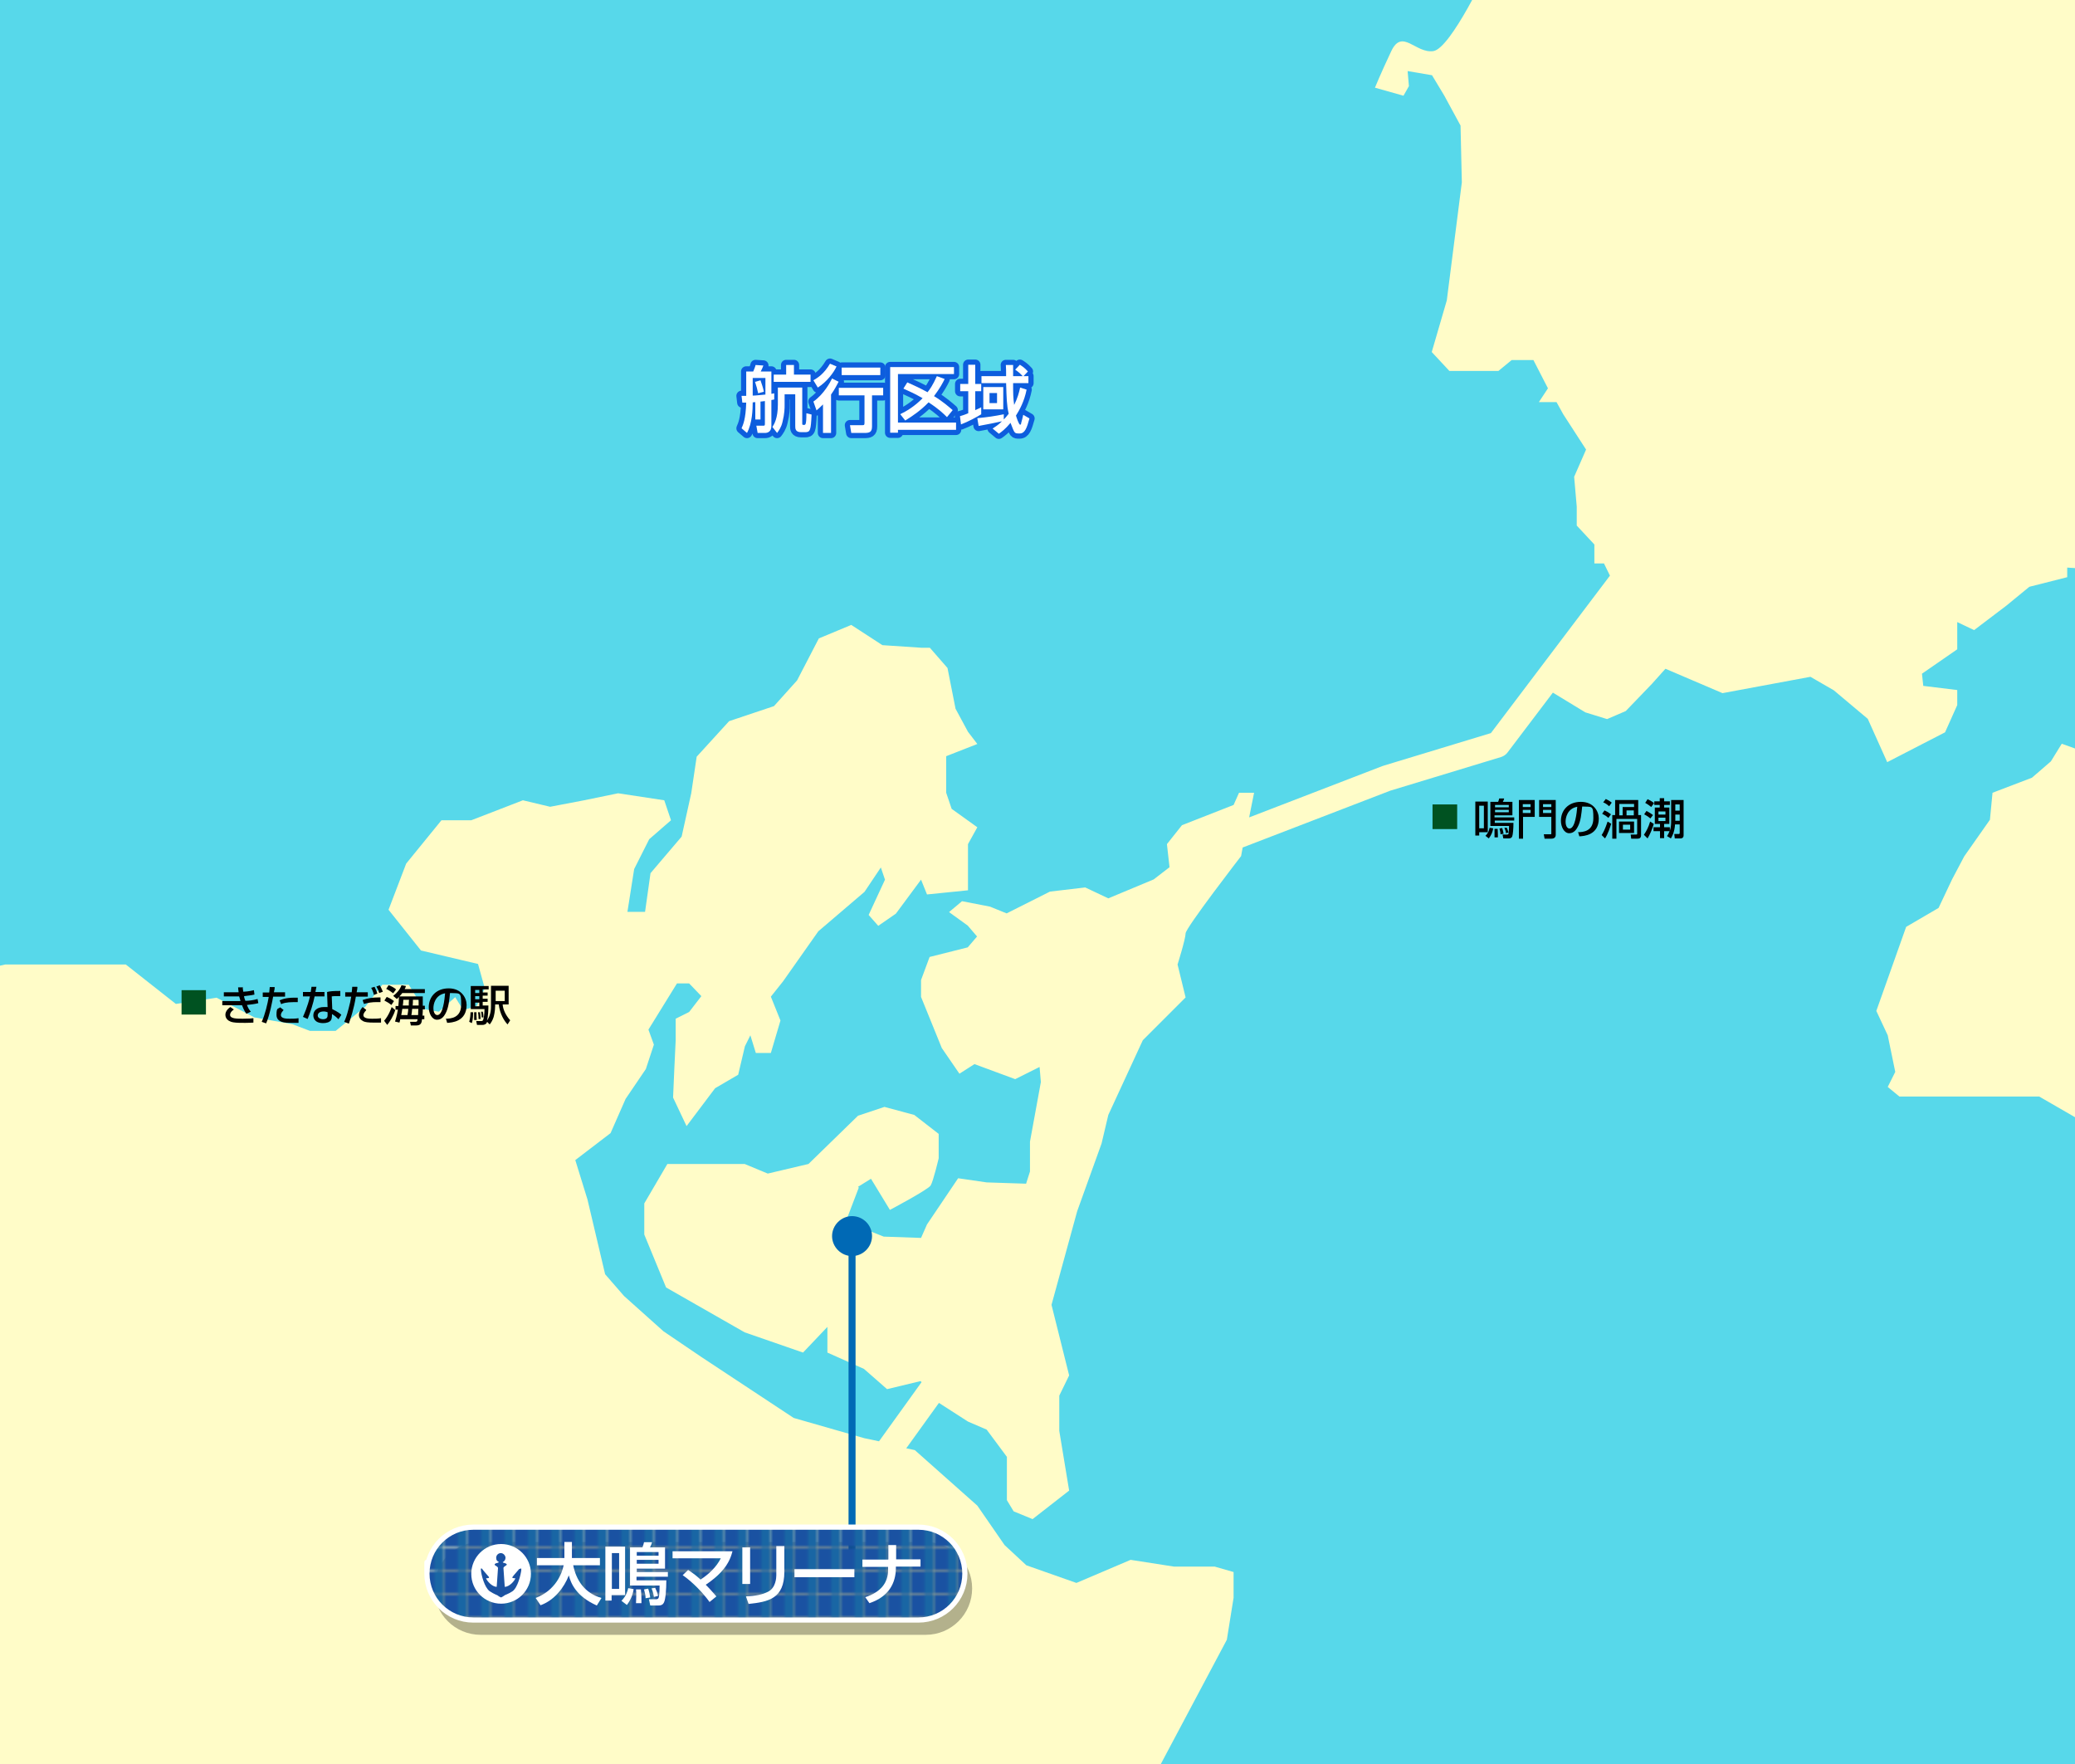 <?xml version="1.0" encoding="UTF-8"?>
<svg xmlns="http://www.w3.org/2000/svg" width="800" height="680" version="1.1" xmlns:xlink="http://www.w3.org/1999/xlink" viewBox="0 0 800 680">
  <defs>
    <style>
      .cls-1 {
        fill: #fff;
      }

      .cls-2 {
        fill: #1966a4;
      }

      .cls-3, .cls-4, .cls-5, .cls-6 {
        fill: none;
      }

      .cls-7 {
        isolation: isolate;
      }

      .cls-4 {
        stroke: #fff;
        stroke-width: 2px;
      }

      .cls-4, .cls-5 {
        stroke-linejoin: round;
      }

      .cls-5 {
        stroke: #0d5ddd;
        stroke-width: 4px;
      }

      .cls-8 {
        fill: url(#_新規パターンスウォッチ_1);
      }

      .cls-9 {
        fill: #57d8ea;
      }

      .cls-10 {
        fill: #0069b5;
      }

      .cls-11 {
        fill: #1a52a2;
      }

      .cls-12 {
        mix-blend-mode: multiply;
        opacity: .3;
      }

      .cls-6 {
        stroke: #0069b5;
        stroke-width: 2.7px;
      }

      .cls-13 {
        fill: #fffcc8;
      }

      .cls-14 {
        clip-path: url(#clippath);
      }

      .cls-15 {
        fill: #005221;
      }
    </style>
    <clipPath id="clippath">
      <rect class="cls-3" width="800" height="680"/>
    </clipPath>
    <pattern id="_新規パターンスウォッチ_1" data-name="新規パターンスウォッチ 1" x="0" y="0" width="8.5" height="8.5" patternTransform="translate(144.6 246)" patternUnits="userSpaceOnUse" viewBox="0 0 8.5 8.5">
      <g>
        <rect class="cls-3" width="8.5" height="8.5"/>
        <rect class="cls-11" x="0" width="8.5" height="8.5"/>
        <rect class="cls-2" x="4.8" width="3.8" height="8.5"/>
      </g>
    </pattern>
  </defs>
  <!-- Generator: Adobe Illustrator 28.7.9, SVG Export Plug-In . SVG Version: 1.2.0 Build 218)  -->
  <g class="cls-7">
    <g id="size">
      <g class="cls-14">
        <rect class="cls-9" x="-17" y="-4.5" width="898.3" height="687.2"/>
        <path class="cls-13" d="M331.1,457.8l-5,13.1,14.6,5.8,14.4.5,2.3-5.2,12-17.8,11,1.6,15.2.5,1.5-4.7v-11.5l4.2-23-.5-5.8-9.4,4.7-15.7-5.8-5.8,3.7-6.8-9.9-8-19.7v-6.5l3.3-8.9,14.7-3.7,3.6-4.2-3.6-4.2-7.2-5.2,5-4.2,10.8,2.1,6.4,2.6,16.7-8.4,13.6-1.6,8.9,4.2,17.5-7.3,6.1-4.7-1-8.9,5.8-7.3,19.9-7.8,2.1-4.7h5.8l-1.9,9.5,51.4-19.8c.1,0,.2,0,.3-.1l41.5-12.6,45.9-60.7-2.3-4.7h-3.7v-7.3l-6.8-7.3v-7.3l-1-11.5,4.6-10.5-8.8-13.6-2.6-4.7h-6.8l3.5-5.3-5.6-10.9h-8.4l-5.1,4.2h-18.9l-6.8-7.3,5.8-19.9,5.8-45.5-.5-21.9-6.3-11.6-4.7-7.8-9.4-1.6.5,5.8-2.1,3.7-11-3.1s2.1-5.2,6.3-14.1c4.2-8.9,9.4,1,16.2,0,6.8-1,21.4-32.4,21.4-32.4h334.6v564.7l-27.4,13.6-29.1,3.1-4.7-5.2,4.7-15.7,5-19.9,4.9-18.8-4.9-13.6v-9.4l-17-22.5-15.2-10.5-2.6-3.7,2.6-5.8-4.7-6.7v6.7l-9.4-6.7-24.6-14.2h-53.9l-4.5-3.7,2.9-5.8-2.9-14.1-4.4-9.4,11.5-32.4,12.5-7.3,5.2-11,4.7-8.9,9.9-14.1,1-10.4,15.2-5.8,7.3-6.3,4.2-6.8,18.9,6.8,3.1-6.8-6.3-4.7v-6.3l3.2-13.6v-14.1l-5.3-6.8,5.3-5.2v-9.9l-9-6.8-7.8-.5v3.7l-14.6,3.7-8.9,7.3-12.4,9.4-6.5-3.1v10.5l-13.6,9.4.5,4.7,13.1,1.6v5.8l-4.7,10.5-22.3,11.5-7.5-16.7-13.1-11-9-5.2-33.9,6.3-22-9.4-5.2,5.8-10.1,10.5-7.2,3.1-8.4-2.6-12.5-7.6-17.5,23.1c-.6.8-1.5,1.4-2.4,1.7l-42.8,13-56.9,21.9-.6,3.3s-21.4,27.7-21.4,29.8-3.1,12-3.1,12l3.1,12.7-16.5,16.5-13.3,28.8-2.6,11-9.4,26.1-9.9,36.1,6.8,27.2-3.8,7.8v13.6l3.8,23-14.1,11-7.3-3-2.6-4.3v-16.7l-7.8-10.5-7.2-3.1-11.2-7.2-12.6,17.5,3.3.7,24.1,21.4,10.5,15.2,8.4,7.8,19.3,6.8,20.9-8.9,16.7,2.6h15.7l7.3,2.1v9.9l-2.6,16.2-32.2,60.6H-26.8l-1-314.1,29.8-6.8h46.5l19.3,15.2,15.7-2.4,14.6,7.6,14.6,2.6,6.8,2.6h9.9l11.5-9.4,6.5-8.4h10.2l5.8,9.4,5.8,1,6.3-5.6,3.1,5,5.2-1.6,3.1-6.8-2.6-9.4-22-5.2-12.5-15.7,6.8-17.8,13.6-16.7h11.5l19.9-7.7,10.5,2.5,13.1-2.5,13.1-2.7,17.8,2.7,2.6,7.7-8.4,7.3-5.8,11.5-2.6,16.5h6.8l2.1-14.9,12-14.1,3.7-16.7,2.1-14.1,12.5-13.7,17.3-5.8,8.9-9.9,8.4-16.2,12.5-5.2,12,7.8,15,1h3.3l6.8,7.8,3.1,15.7,4.8,8.9,3.6,4.7-12,4.7v14.1l2.1,6.2,9.9,7.1-3.6,6.5v17.8l-15.8,1.6-2.3-5.7-9.7,13.1-6.8,4.7-3.7-4.2,6.3-13.6-1.6-4.7-6.3,9.4-17.8,15.2-13.6,19.3-4.7,5.9,3.7,9.2-3.7,12.5h-5.8l-2.1-6.8-2.1,4.2-2.6,11-8.9,5.2-11,14.6-5.2-11,.5-11.5.5-10.5v-8.4l5.2-2.6,4.7-6.1-4.7-4.9h-4.7l-11,17.8,2.1,5.8-3.1,9.4-7.8,11.5-5.8,13.2-13.6,10.4,4.7,15.2,6.8,28.8,7.3,8.4,15.2,13.6,14.6,9.9,35.6,23.5,27.2,7.8,5.7,1.2,16.4-22.8-.4-.4-12.9,3.1-8.9-7.8-14.1-6.3v-9.9l-9.4,9.9-22.5-7.8-30.3-17.3-8.4-20.4v-12l8.9-15.2h29.8l8.9,3.7,15.7-3.7,19.1-18.6,10.2-3.4,11.5,3.1,9.4,7.3v9.4s-2.1,8.9-3.1,10.5c-1,1.6-15.7,9.4-15.7,9.4l-7.3-12-5,3.1Z"/>
        <g>
          <path d="M568.8,309h4.8v11.8h-3.3v1.3h-1.5v-13.2ZM570.3,310.6v8.7h1.8v-8.7h-1.8ZM575.7,319.3c-.2,1.3-.7,2.6-1.7,3.9l-1.3-1c1.3-1.3,1.5-2.6,1.6-3.1l1.3.2ZM583.9,316.3h-7.6v.9h7.2c0,2.2-.2,4.6-.5,5.3-.3.6-.8.7-1.4.7h-2l-.3-1.5h1.7c.2,0,.5,0,.6-.3,0-.2.2-1.3.2-3h-7.2v-9.3h3c.2-.5.3-.8.4-1.3h1.9c0,.3-.2.7-.5,1.3h3.7v5.2h-6.9v.8h7.6v1.2ZM577.4,319.4c0,.4.1,1.2.1,2.3s0,.8,0,1.1h-1.3c0-.4,0-.9,0-1.7s0-1.3,0-1.6h1.2ZM576.4,310.3v.9h5.3v-.9h-5.3ZM576.4,312.2v.9h5.3v-.9h-5.3ZM579.2,319.3c.2.7.4,1.4.5,2.1l-1.2.2c0-.8-.2-1.4-.4-2.2l1-.2ZM580.9,319c.2.5.5,1.1.7,1.9l-1,.3c0-.5-.2-1.2-.6-2.1h.9Z"/>
          <path d="M585.5,308.4h6.2v6.5h-4.5v8.4h-1.6v-14.9ZM587.1,311.1h3v-1.1h-3v1.1ZM587.1,313.4h3v-1.2h-3v1.2ZM598.1,314.9h-4.7v-6.5h6.4v13.4c0,.9-.5,1.5-1.7,1.5h-2.6l-.3-1.7h2.5c.4,0,.4,0,.4-.4v-6.2ZM594.9,311.1h3.2v-1.1h-3.2v1.1ZM594.9,313.4h3.2v-1.2h-3.2v1.2Z"/>
          <path d="M608.3,320.8c2,0,6-.3,6-5.4s-.4-4.3-4.3-4.5c-.3,2.7-.5,5.7-1.8,8-.3.5-1.2,2.3-3.2,2.3s-3.2-2.5-3.2-4.8c0-4,2.8-7.3,7.7-7.3s6.9,3.7,6.9,6.4c0,6.5-5.8,6.8-7.5,6.9l-.5-1.7ZM603.6,316.7c0,1.8.7,2.7,1.5,2.7,2.2,0,2.8-6.1,3-8.4-3.9.7-4.5,4.3-4.5,5.7Z"/>
          <path d="M621.2,317.5c-.4,1.3-1.3,4.1-2.4,5.7l-1.3-1.3c.6-.9,1.3-2.2,2.3-5.2l1.3.8ZM618.6,312.4c.5.2,1.3.6,2.5,1.5l-1,1.4c-.9-.8-1.4-1.1-2.4-1.6l.9-1.3ZM619.1,308c0,0,1.5.7,2.3,1.4l-1,1.4c-.8-.7-1.3-1.1-2.3-1.5l1-1.3ZM631,315.7h-7.8v7.6h-1.6v-9.1h1.1v-5.8h8.9v5.8h1.1v7.8c0,.9-.5,1.3-1.3,1.3h-2.5l-.2-1.6h2.1c.4,0,.4-.1.4-.4v-5.6ZM624.2,316.7h5.8v4.4h-5.8v-4.4ZM624.3,309.9v4.4h1.3v-3.2h4.4v-1.2h-5.7ZM625.7,317.9v1.9h2.8v-1.9h-2.8ZM627.1,312.4v1.9h2.8v-1.9h-2.8Z"/>
          <path d="M633.8,321.8c1-1.5,1.7-2.8,2.4-5.1l1.4.9c-.4,1.5-1.5,4.2-2.4,5.6l-1.4-1.4ZM634.8,312.6c.5.3,1.5.8,2.5,1.6l-1,1.3c-.7-.6-1.3-1-2.4-1.6l.9-1.3ZM635.3,308.1c1.2.6,1.7.9,2.4,1.5l-1.1,1.5c-.9-.8-1.9-1.4-2.3-1.6l.9-1.4ZM643.8,320.3c.5-1.5.5-2.9.5-4.1v-7.8h4.8v13.6c0,1.2-1,1.2-1.2,1.2h-2.2l-.2-1.7h1.7c.4,0,.4-.3.4-.4v-3.3h-1.8c-.2,3.1-1.2,4.7-1.6,5.4l-1.5-.9c.3-.4.6-.9,1-1.9h-2.1v2.7h-1.6v-2.7h-2.5v-1.5h2.5v-1.3h-2v-6.3h1.9v-1h-2.1v-1.4h2.1v-1.2h1.7v1.2h2.2v1.4h-2.2v1h2v6.3h-2v1.3h2.2v1.2ZM639.4,312.8v1.2h2.7v-1.2h-2.7ZM639.4,315.2v1.3h2.7v-1.3h-2.7ZM645.9,310.1v2.4h1.7v-2.4h-1.7ZM645.9,314v2.4h1.7v-2.4h-1.7Z"/>
        </g>
        <rect class="cls-15" x="70" y="381.7" width="9.4" height="9.4"/>
        <g>
          <path d="M93.6,380.4c0,.5,0,.9.2,1.9,2.3-.1,3.5-.5,4.1-.6l.2,1.7c-1.3.3-2.5.4-4,.6,0,.5.3,1.3.5,1.8,1.3,0,3-.2,4.7-.7l.3,1.6c-1.5.4-2.8.5-4.4.7.5,1.2.7,1.6,1.5,2.6l-1.7.8c-.4-.6-.9-1.2-1.7-3.3-.7,0-1.2,0-1.9,0h-5.7v-1.6h5.8c.3,0,.5,0,1.2,0,0-.3-.2-.8-.5-1.8-.1,0-.7,0-.8,0h-5.1v-1.6h5.1s.5,0,.6,0c-.1-.9-.2-1.4-.2-1.9h1.9ZM90.1,389.2c-1.3.9-1.4,1.7-1.4,2,0,1.5,2.5,1.5,4.9,1.5s3.5-.1,4.1-.2v1.7c-.6,0-1.5.1-3.1.1s-3.5,0-4.6-.2c-3.1-.5-3.1-2.6-3.1-2.9,0-.3,0-1.7,1.9-3l1.3.9Z"/>
          <path d="M105.9,380.5c0,.5,0,.8-.3,2h4.3v1.7h-4.6c-.2,1.2-1.3,7.2-2.7,10.3l-1.7-.6c1.3-2.8,2.3-7.1,2.7-9.6h-2.3v-1.7h2.5c.1-1.4.2-1.6.2-2.1h1.9ZM109.3,389.4c-1,1-1,1.7-1,1.9,0,1.4,2.3,1.4,3.3,1.4s2.4,0,3.5-.2v1.8c-.5,0-.9,0-2.9,0s-5.6,0-5.6-3.1.7-2.1,1.4-2.9l1.3,1ZM114.8,386.3c-.4,0-.8,0-1.5,0-3,0-4.4.5-4.9.8l-.6-1.5c1.5-.6,3-1.1,7-1v1.8Z"/>
          <path d="M122,380.4c0,.2-.4,1.8-.4,2h3.5v1.7h-3.8c-.4,2.2-1.8,6.7-2.7,8.7l-1.8-.8c.3-.7,1.8-3.9,2.7-7.9h-2.7v-1.7h3c.1-.7.2-1.3.3-2h1.9ZM131.2,384c-.5,0-.9,0-1.4,0-1,0-1.5,0-1.9.1l.2,4.9c2.3,1.1,3.1,1.8,3.5,2.2l-1.1,1.7c-.4-.4-1.2-1.2-2.5-2,0,.3,0,1.6-.3,2.2-.5,1-2,1.3-3.1,1.3-3.5,0-3.8-2.2-3.8-3,0-1.9,1.6-3.2,4.1-3.2s1,0,1.4.1l-.2-5.9c1.2-.3,2.2-.4,5.1-.4v1.9ZM126.3,390.2c-.4-.1-.8-.3-1.5-.3-1.4,0-2.3.6-2.3,1.6s1.3,1.4,2,1.4c1.8,0,1.8-1.1,1.8-1.6v-1.2Z"/>
          <path d="M137.8,380.5c0,.5-.1,1.1-.3,2h4.3v1.7h-4.6c-.8,4.9-2,8.3-2.7,10.4l-1.8-.7c.5-1.1,1-2.3,1.7-5.1.5-1.8.8-3.3,1-4.6h-2.3v-1.7h2.5c.1-1,.2-1.6.2-2.1h1.9ZM141.2,389.4c-1,1-1.1,1.7-1.1,1.9,0,1.4,2.3,1.4,3.4,1.4s2.1,0,3.4-.2v1.7c-.5,0-1.1,0-2.7,0-2.5,0-3.4-.2-4.1-.5-1-.5-1.7-1.3-1.7-2.4s.6-2.2,1.4-3.1l1.3,1ZM146.8,386.3c-.5,0-.9,0-1.6,0-1.8,0-3.1.2-4.9.7l-.5-1.5c1.9-.7,3.9-1,6-1s.6,0,.9,0v1.8ZM144.1,383.4c-.1-.7-.6-2-1-2.6l1.3-.4c.4.7.9,1.9,1.1,2.6l-1.3.5ZM146.2,382.8c-.4-1.3-.5-1.5-1.1-2.5l1.3-.5c.8,1.3,1,2.1,1.2,2.5l-1.4.5Z"/>
          <path d="M152.4,389.3c-.7,2.4-2.1,4.5-3.1,5.8l-1.2-1.6c1.8-2.1,2.7-4.7,2.9-5.3l1.3,1.1ZM149.1,384.3c1,.4,1.9.9,2.8,1.6l-1,1.5c-.9-.7-1.5-1.1-2.7-1.7l.9-1.4ZM149.9,379.8c.6.2,2.1.9,2.8,1.6l-1.1,1.5c-.9-.7-2-1.4-2.7-1.7l.9-1.4ZM153.6,387.6c.1-1.1.2-2.1.2-3.3-.2.2-.3.4-.8.8l-1.4-1.2c1.5-1.2,2.5-2.3,3.2-4.1l1.7.3c-.1.4-.2.7-.5,1.2h7.8v1.5h-8.7c-.2.2-.4.6-1.1,1.3h9c0,.4,0,2.2,0,3.6h.8v1.4h-.8c0,.3,0,1.1-.1,2.4h.7v1.4h-.9c-.1,1.2-.3,2.4-2.2,2.4h-2.1l-.3-1.4h2.1c.7,0,.7-.4.8-1h-6.7c0,.4-.1.6-.3,1.3l-1.7-.4c.2-.7.7-2.1,1.1-4.6h-.9v-1.4h1.1ZM157.1,391.3c.2-1.1.3-1.8.3-2.4h-2.3c-.1.9-.2,1.2-.4,2.4h2.4ZM157.6,387.6c0-1,0-1.7.1-2.2h-2.2c0,.8-.1,1.4-.2,2.2h2.3ZM161.2,391.3c0-1.3.1-2.2.1-2.4h-2.4c-.1,1.3-.2,2-.3,2.4h2.5ZM161.4,387.6c0-1,0-1.5,0-2.2h-2.2c0,.6,0,1.5-.1,2.2h2.3Z"/>
          <path d="M171.8,392.7c2,0,6-.3,6-5.4s-.4-4.3-4.3-4.5c-.3,2.7-.5,5.7-1.8,8-.3.5-1.2,2.3-3.2,2.3s-3.2-2.5-3.2-4.8c0-4,2.8-7.3,7.7-7.3s6.9,3.7,6.9,6.4c0,6.5-5.8,6.8-7.5,6.9l-.5-1.7ZM167.1,388.6c0,1.8.7,2.7,1.5,2.7,2.2,0,2.8-6.1,3-8.4-3.9.7-4.5,4.3-4.5,5.7Z"/>
          <path d="M182.4,390.2c0,.7,0,2.8-.5,4.2l-1-.5c.4-1.4.5-2.9.5-3.7h.9ZM187.8,393.9c-.1.4-.5,1.2-1.9,1.2h-2l-.3-1.5h1.9c.3,0,.6,0,.8-.5.2-.5.5-2.3.5-4.1h-5.3v-8.9h6.9v1.3h-2.3v1.2h1.9v1.2h-1.9v1.2h1.9v1.2h-1.9v1.4h2.2c0,1.5-.1,4.6-.6,5.9,1.6-2.2,1.6-4.7,1.6-5.9v-7.6h6.8v7.2h-2.3c.1,1.7,1,4,2.9,6.1l-1,1.6c-1.2-1.2-3-4-3.4-7.7h-1.4v.4c0,2.3-.5,4.1-.6,4.5-.4,1.3-1.1,2.3-1.5,2.8l-1.2-1.2ZM183.7,390.2c0,1.3,0,1.5.1,3h-1c0-.5,0-1.2,0-1.8s0-.8,0-1.2h.8ZM183.2,381.6v1.2h1.6v-1.2h-1.6ZM183.2,384v1.2h1.6v-1.2h-1.6ZM183.2,386.5v1.4h1.6v-1.4h-1.6ZM185,390c.2.9.2,1.6.3,2.8h-.8c0-.5,0-1.4-.2-2.6h.7ZM186.1,389.9c.2.7.3,1.5.3,2.3h-.7c0-.4,0-1.1-.2-2.2h.6ZM191.1,381.9v4h3.5v-4h-3.5Z"/>
        </g>
        <rect class="cls-15" x="552.3" y="310.1" width="9.5" height="9.5"/>
        <g>
          <line class="cls-6" x1="328.5" y1="598.8" x2="328.5" y2="476.1"/>
          <path class="cls-10" d="M336.2,476.5c0-4.3-3.5-7.7-7.7-7.7s-7.7,3.5-7.7,7.7,3.5,7.7,7.7,7.7,7.7-3.5,7.7-7.7Z"/>
        </g>
        <g>
          <g>
            <g>
              <path class="cls-1" d="M206.5,616c7.7-2.9,10.2-9.5,10.8-12.6h-10.3v-2.8h10.6v-6.2h2.9v6.2h10.8v2.8h-10.3c1.1,5.5,4.2,10.7,10.9,12.6l-1.8,2.9c-7.9-3.5-10-8.5-10.8-11.6-1.8,4.7-5.6,9.6-10.9,11.5l-1.8-2.7Z"/>
              <path class="cls-1" d="M233.4,596.2h7.6v18.7h-5.2v2.1h-2.4v-20.8ZM235.9,598.7v13.8h2.8v-13.8h-2.8ZM244.3,612.6c-.3,2-1.1,4.1-2.6,6.1l-2.1-1.6c2-2,2.4-4.1,2.6-4.9l2.1.4ZM257.4,607.8h-12v1.4h11.5c0,3.5-.3,7.3-.9,8.5-.5,1-1.2,1.2-2.2,1.2h-3.1l-.5-2.4h2.7c.4,0,.8-.1,1-.5.2-.3.4-2,.4-4.8h-11.4v-14.7h4.8c.3-.8.4-1.2.6-2h3.1c-.1.5-.4,1.2-.8,2h5.8v8.2h-10.9v1.3h12v1.9ZM247.1,612.7c0,.6.2,1.9.2,3.6s0,1.3,0,1.7h-2.1c0-.6.1-1.4.1-2.7s0-2.1-.1-2.6h1.9ZM245.5,598.3v1.4h8.4v-1.4h-8.4ZM245.5,601.3v1.5h8.4v-1.5h-8.4ZM249.9,612.4c.4,1.1.6,2.2.8,3.4l-1.8.3c0-1.2-.3-2.2-.6-3.4l1.6-.3ZM252.6,612.1c.4.8.8,1.7,1.1,3.1l-1.6.4c-.1-.8-.3-1.9-.9-3.3l1.4-.2Z"/>
              <path class="cls-1" d="M273.6,617.6c-2.5-3.5-6.5-7.7-10.4-10.4l2.1-2c2.3,1.5,3.6,2.6,4.8,3.7,3.2-2.1,6.1-4.8,7.8-8.2h-18.6v-2.7h23.1c-.4,1.4-1.1,4.5-4.5,8.1-1.4,1.5-3.4,3.2-5.8,4.8,1.9,1.9,3.2,3.5,4.1,4.5l-2.7,2.2Z"/>
              <path class="cls-1" d="M289.2,610.6h-3v-14.1h3v14.1ZM302.4,605.9c0,10.4-6.2,11.6-13.8,12.4l-1-2.9c3.8-.2,6.3-.7,8.5-1.8,3-1.5,3.2-5.4,3.2-6.3v-11.3h3.1v9.9Z"/>
              <path class="cls-1" d="M329.4,604.9v3.1h-23.1v-3.1h23.1Z"/>
              <path class="cls-1" d="M342.5,601.1v-5.5h3v5.5h9.4v2.8h-9.5v.5c0,5.8-2.7,11.1-10.2,13.6l-1.6-2.3c6-2,8.8-5.5,8.8-10.6v-1.1h-9.9v-2.8h9.9Z"/>
            </g>
            <g>
              <g class="cls-12">
                <path d="M167.4,612.3c0,9.9,8,17.9,17.9,17.9h171.6c9.9,0,17.9-8,17.9-17.9s-8-17.9-17.9-17.9h-171.6c-9.9,0-17.9,8-17.9,17.9,0,0,0-9.9,0,0Z"/>
              </g>
              <path class="cls-8" d="M164.6,606.6c0,9.9,8,17.9,17.9,17.9h171.6c9.9,0,17.9-8,17.9-17.9s-8-17.9-17.9-17.9h-171.6c-9.9,0-17.9,8-17.9,17.9,0,0,0-9.9,0,0Z"/>
            </g>
            <g>
              <path class="cls-1" d="M204.7,606.7c0,6.4-5.2,11.5-11.5,11.5s-11.5-5.1-11.5-11.5,5.2-11.5,11.5-11.5,11.5,5.1,11.5,11.5Z"/>
              <path class="cls-1" d="M206.5,616c7.7-2.9,10.2-9.5,10.8-12.6h-10.3v-2.8h10.6v-6.2h2.9v6.2h10.8v2.8h-10.3c1.1,5.5,4.2,10.7,10.9,12.6l-1.8,2.9c-7.9-3.5-10-8.5-10.8-11.6-1.8,4.7-5.6,9.6-10.9,11.5l-1.8-2.7Z"/>
              <path class="cls-1" d="M233.4,596.2h7.6v18.7h-5.2v2.1h-2.4v-20.8ZM235.9,598.7v13.8h2.8v-13.8h-2.8ZM244.3,612.6c-.3,2-1.1,4.1-2.6,6.1l-2.1-1.6c2-2,2.4-4.1,2.6-4.9l2.1.4ZM257.4,607.8h-12v1.4h11.5c0,3.5-.3,7.3-.9,8.5-.5,1-1.2,1.2-2.2,1.2h-3.1l-.5-2.4h2.7c.4,0,.8-.1,1-.5.2-.3.4-2,.4-4.8h-11.4v-14.7h4.8c.3-.8.4-1.2.6-2h3.1c-.1.5-.4,1.2-.8,2h5.8v8.2h-10.9v1.3h12v1.9ZM247.1,612.7c0,.6.2,1.9.2,3.6s0,1.3,0,1.7h-2.1c0-.6.1-1.4.1-2.7s0-2.1-.1-2.6h1.9ZM245.5,598.3v1.4h8.4v-1.4h-8.4ZM245.5,601.3v1.5h8.4v-1.5h-8.4ZM249.9,612.4c.4,1.1.6,2.2.8,3.4l-1.8.3c0-1.2-.3-2.2-.6-3.4l1.6-.3ZM252.6,612.1c.4.8.8,1.7,1.1,3.1l-1.6.4c-.1-.8-.3-1.9-.9-3.3l1.4-.2Z"/>
              <path class="cls-1" d="M273.6,617.6c-2.5-3.5-6.5-7.7-10.4-10.4l2.1-2c2.3,1.5,3.6,2.6,4.8,3.7,3.2-2.1,6.1-4.8,7.8-8.2h-18.6v-2.7h23.1c-.4,1.4-1.1,4.5-4.5,8.1-1.4,1.5-3.4,3.2-5.8,4.8,1.9,1.9,3.2,3.5,4.1,4.5l-2.7,2.2Z"/>
              <path class="cls-1" d="M289.2,610.6h-3v-14.1h3v14.1ZM302.4,605.9c0,10.4-6.2,11.6-13.8,12.4l-1-2.9c3.8-.2,6.3-.7,8.5-1.8,3-1.5,3.2-5.4,3.2-6.3v-11.3h3.1v9.9Z"/>
              <path class="cls-1" d="M329.4,604.9v3.1h-23.1v-3.1h23.1Z"/>
              <path class="cls-1" d="M342.5,601.1v-5.5h3v5.5h9.4v2.8h-9.5v.5c0,5.8-2.7,11.1-10.2,13.6l-1.6-2.3c6-2,8.8-5.5,8.8-10.6v-1.1h-9.9v-2.8h9.9Z"/>
            </g>
            <path class="cls-4" d="M164.6,606.6c0,9.9,8,17.9,17.9,17.9h171.6c9.9,0,17.9-8,17.9-17.9s-8-17.9-17.9-17.9h-171.6c-9.9,0-17.9,8-17.9,17.9,0,0,0-9.9,0,0Z"/>
          </g>
          <path class="cls-11" d="M200.2,604.8c-.3.4-2.4,2.7-2.6,3.1-.3.4.2.5,1.1.5-.3,1-2.3,3.3-4.1,3.3,0,0-.5-6.9-.5-7.2s.2-.5.5-.7c.3-.2.8-.5.8-.7s-.5-.5-1-.6c-.3,0-.5-.2-.6-.3.6-.3,1.1-.9,1.1-1.7s-.8-1.8-1.8-1.8-1.8.8-1.8,1.8.4,1.3,1,1.6c0,.2-.2.3-.6.4-.5.1-1,.3-1,.6s.5.5.8.7c.3.2.5.4.5.7s-.5,7.2-.5,7.2c-1.8,0-3.8-2.3-4.1-3.3.9,0,1.3-.1,1.1-.5-.3-.4-2.4-2.7-2.6-3.1-.3-.4-.6-.2-.5.3.1,1.9,1.4,6.9,3.4,8.3,1.8,1.2,3,1.5,3.2,1.7.2.3,1.2.7,1.2.7,0,0,1-.5,1.2-.7.2-.3,1.4-.5,3.2-1.7,2-1.4,3.2-6.4,3.4-8.3,0-.5-.3-.7-.5-.3Z"/>
        </g>
        <g>
          <g>
            <path class="cls-5" d="M291.4,155c-.2,0-1,.1-1.2.1,0,2.8-.2,8.1-2.2,11.8l-2.1-1.8c.6-1.4,1.6-3.5,1.8-9.9-.3,0-1,0-1.5,0l-.3-2.6c1.2,0,1.3,0,1.8,0v-9.4h2.7c.3-.7.8-1.9.9-2.5l3,.2c-.2.6-.4,1.1-1,2.3h4.1v8.6c.3,0,.8-.1,1.1-.2v2.4c-.3,0-.8.2-1.1.2v10c0,2.1-1.3,2.7-2.5,2.7h-2.8l-.5-2.8h2.5c.7,0,.8,0,.8-.8v-8.7c-.9.1-1.3.2-1.7.2v6.9h-2v-6.7ZM295.1,145.7h-4.9v6.8c1.3,0,3.3-.3,4.9-.4v-6.4ZM293.2,146.6c.5,1.4,1,2.9,1.3,4.4l-2.2.6c-.4-1.9-.6-2.5-1.2-4.4l2.1-.6ZM299.8,149.4h9.5v13.9c0,.3,0,.5.5.5s.6,0,.8-.4c.2-.6.3-1.7.3-4.1l2,.5c-.3,6.1-.5,6.8-2.5,6.8h-1.5c-2.3,0-2.3-1.4-2.3-2.4v-12.2h-4.1v4.2c0,1,0,3.2-.8,6.4-.5,2.2-1.5,3.5-2.1,4.3l-1.8-2.3c.7-1.1,2.1-3.4,2.1-8.7v-6.5ZM303.2,140.7h2.9v3.7h6.4v2.8h-14.2v-2.8h4.8v-3.7Z"/>
            <path class="cls-5" d="M322.5,141.3c-1,2.2-3.6,5.8-7.2,8.1l-1.7-2.8c1.7-1,4-2.4,6.4-6.4l2.6,1.1ZM323.3,147.2c-.6,1.1-1.4,2.8-2.9,4.9v14.8h-3.1v-11c-1.1,1.1-1.8,1.7-2.5,2.3l-1.2-3.4c4.1-2.9,6.5-7.5,7.2-8.9l2.6,1.3ZM340.5,149.5v2.9h-4.3v12c0,2.2-1,2.5-3,2.5h-5l-.5-3h4.7c.6,0,.9,0,.9-.8v-10.7h-9.9v-2.9h17.2ZM339.4,141.7v2.9h-14.9v-2.9h14.9Z"/>
            <path class="cls-5" d="M343.2,141.5h24.6v2.7h-21.6v18.7h22.4v2.8h-22.4v1.1h-3v-25.3ZM347.2,159.6c2.1-1,5.4-2.9,8.5-6.1-2.9-1.7-5.4-2.8-7.4-3.7l1.5-2.4c2.3,1,5.3,2.4,7.8,3.8.8-1,2-2.6,3.6-6.2l3,1.1c-.6,1.3-1.9,3.7-4.1,6.6,3.6,2.2,5.8,4.2,7.2,5.4l-2.2,2.7c-1.3-1.3-3.1-3.1-7.1-5.7-3.2,3.3-6.4,5.4-9,7l-1.9-2.4Z"/>
            <path class="cls-5" d="M370.2,160.4c.6-.2,1.2-.3,3.1-1.1v-8.5h-3.1v-2.8h3.1v-7.4h2.7v7.4h2.3v2.8h-2.3v7.3c1.4-.6,1.5-.7,2.3-1.1v2.7c-1.6,1-5.1,2.9-7.8,3.9l-.4-3.2ZM387.2,161.5c.4-.4.8-.9,1.7-2-.8-3.4-.8-6-1-11.8h-9.5v-2.7h9.5c0-1.4,0-3.5-.1-4.3h2.8c0,.3,0,2.8,0,4.3h3.7c-1.4-1.5-2.2-2-2.9-2.5l1.8-1.9c.6.4,1.7,1,3.1,2.6l-1.7,1.8h1.9v2.7h-5.9c0,3.9,0,5.5.4,8.4,1.3-2.6,1.9-4.8,2.3-6.7l2.5.8c-.9,4.5-2.7,7.8-4.1,10,.2.7,1.1,3.5,1.6,3.5s.3-.4.4-.6c.1-.4.7-2.5.8-3.2l2.4,1.4c-1,3.6-1.7,5.8-3.8,5.8s-1.9,0-3.5-4.1c-2,2.4-3.5,3.5-4.5,4.2l-2.4-2c1-.7,2.1-1.3,3.6-2.8-1.7.4-6.2,1.3-9,1.8l-.5-3c4.1-.4,6.7-.8,10.2-1.5v2ZM386.8,149.2v8.6h-7.7v-8.6h7.7ZM381.5,151.5v3.9h2.9v-3.9h-2.9Z"/>
          </g>
          <g>
            <path class="cls-1" d="M291.4,155c-.2,0-1,.1-1.2.1,0,2.8-.2,8.1-2.2,11.8l-2.1-1.8c.6-1.4,1.6-3.5,1.8-9.9-.3,0-1,0-1.5,0l-.3-2.6c1.2,0,1.3,0,1.8,0v-9.4h2.7c.3-.7.8-1.9.9-2.5l3,.2c-.2.6-.4,1.1-1,2.3h4.1v8.6c.3,0,.8-.1,1.1-.2v2.4c-.3,0-.8.2-1.1.2v10c0,2.1-1.3,2.7-2.5,2.7h-2.8l-.5-2.8h2.5c.7,0,.8,0,.8-.8v-8.7c-.9.1-1.3.2-1.7.2v6.9h-2v-6.7ZM295.1,145.7h-4.9v6.8c1.3,0,3.3-.3,4.9-.4v-6.4ZM293.2,146.6c.5,1.4,1,2.9,1.3,4.4l-2.2.6c-.4-1.9-.6-2.5-1.2-4.4l2.1-.6ZM299.8,149.4h9.5v13.9c0,.3,0,.5.5.5s.6,0,.8-.4c.2-.6.3-1.7.3-4.1l2,.5c-.3,6.1-.5,6.8-2.5,6.8h-1.5c-2.3,0-2.3-1.4-2.3-2.4v-12.2h-4.1v4.2c0,1,0,3.2-.8,6.4-.5,2.2-1.5,3.5-2.1,4.3l-1.8-2.3c.7-1.1,2.1-3.4,2.1-8.7v-6.5ZM303.2,140.7h2.9v3.7h6.4v2.8h-14.2v-2.8h4.8v-3.7Z"/>
            <path class="cls-1" d="M322.5,141.3c-1,2.2-3.6,5.8-7.2,8.1l-1.7-2.8c1.7-1,4-2.4,6.4-6.4l2.6,1.1ZM323.3,147.2c-.6,1.1-1.4,2.8-2.9,4.9v14.8h-3.1v-11c-1.1,1.1-1.8,1.7-2.5,2.3l-1.2-3.4c4.1-2.9,6.5-7.5,7.2-8.9l2.6,1.3ZM340.5,149.5v2.9h-4.3v12c0,2.2-1,2.5-3,2.5h-5l-.5-3h4.7c.6,0,.9,0,.9-.8v-10.7h-9.9v-2.9h17.2ZM339.4,141.7v2.9h-14.9v-2.9h14.9Z"/>
            <path class="cls-1" d="M343.2,141.5h24.6v2.7h-21.6v18.7h22.4v2.8h-22.4v1.1h-3v-25.3ZM347.2,159.6c2.1-1,5.4-2.9,8.5-6.1-2.9-1.7-5.4-2.8-7.4-3.7l1.5-2.4c2.3,1,5.3,2.4,7.8,3.8.8-1,2-2.6,3.6-6.2l3,1.1c-.6,1.3-1.9,3.7-4.1,6.6,3.6,2.2,5.8,4.2,7.2,5.4l-2.2,2.7c-1.3-1.3-3.1-3.1-7.1-5.7-3.2,3.3-6.4,5.4-9,7l-1.9-2.4Z"/>
            <path class="cls-1" d="M370.2,160.4c.6-.2,1.2-.3,3.1-1.1v-8.5h-3.1v-2.8h3.1v-7.4h2.7v7.4h2.3v2.8h-2.3v7.3c1.4-.6,1.5-.7,2.3-1.1v2.7c-1.6,1-5.1,2.9-7.8,3.9l-.4-3.2ZM387.2,161.5c.4-.4.8-.9,1.7-2-.8-3.4-.8-6-1-11.8h-9.5v-2.7h9.5c0-1.4,0-3.5-.1-4.3h2.8c0,.3,0,2.8,0,4.3h3.7c-1.4-1.5-2.2-2-2.9-2.5l1.8-1.9c.6.4,1.7,1,3.1,2.6l-1.7,1.8h1.9v2.7h-5.9c0,3.9,0,5.5.4,8.4,1.3-2.6,1.9-4.8,2.3-6.7l2.5.8c-.9,4.5-2.7,7.8-4.1,10,.2.7,1.1,3.5,1.6,3.5s.3-.4.4-.6c.1-.4.7-2.5.8-3.2l2.4,1.4c-1,3.6-1.7,5.8-3.8,5.8s-1.9,0-3.5-4.1c-2,2.4-3.5,3.5-4.5,4.2l-2.4-2c1-.7,2.1-1.3,3.6-2.8-1.7.4-6.2,1.3-9,1.8l-.5-3c4.1-.4,6.7-.8,10.2-1.5v2ZM386.8,149.2v8.6h-7.7v-8.6h7.7ZM381.5,151.5v3.9h2.9v-3.9h-2.9Z"/>
          </g>
        </g>
      </g>
    </g>
  </g>
</svg>